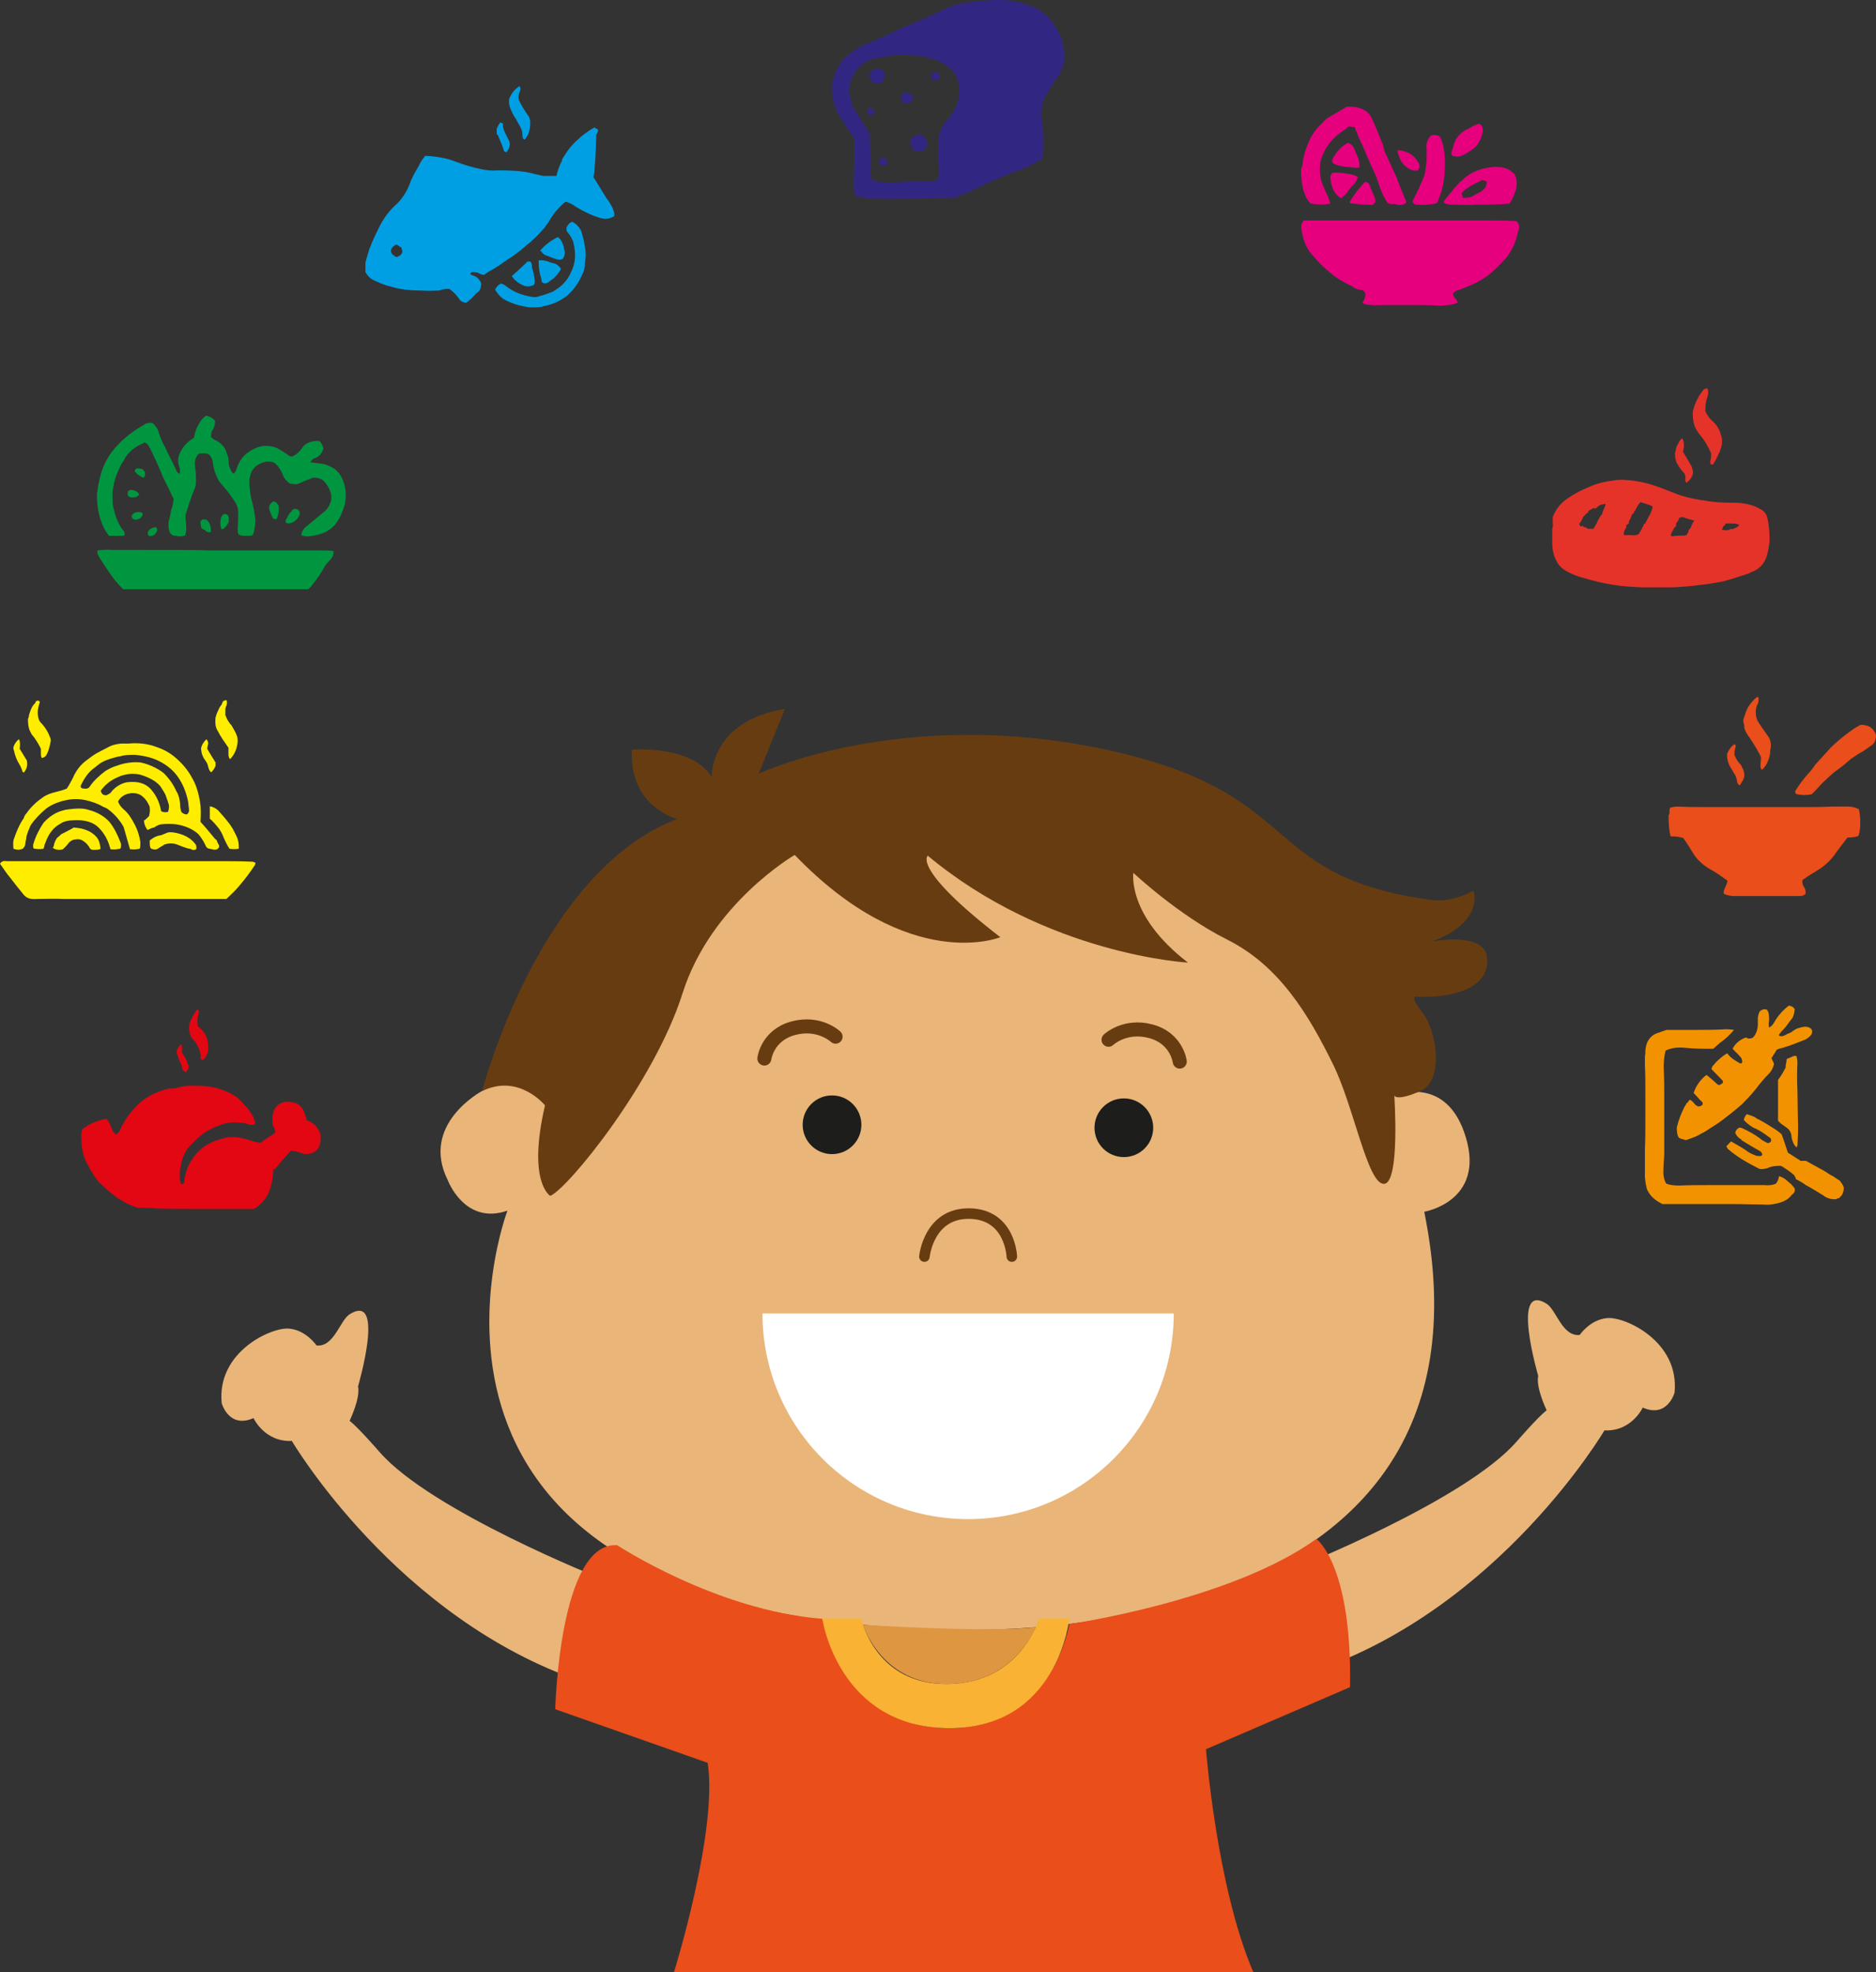 <svg xmlns="http://www.w3.org/2000/svg" id="Livello_2" viewBox="0 0 534.33 561.7"><rect x="0" y="0" width="534.33" height="561.7" fill="#333333" stroke="none"/><defs><style>.cls-1{stroke-width:3px;}.cls-1,.cls-2{fill:none;stroke:#683c11;stroke-linecap:round;stroke-miterlimit:10;}.cls-3{fill:#f9b233;}.cls-4{fill:#683c11;}.cls-5{fill:#eab579;}.cls-6,.cls-7{fill:#e94e1b;}.cls-8{fill:#fff;}.cls-9{fill:#df9641;}.cls-10{fill:#1d1d1b;}.cls-2{stroke-width:4px;}.cls-11{fill:#e30613;}.cls-11,.cls-12,.cls-13,.cls-14,.cls-15,.cls-16,.cls-7,.cls-17,.cls-18{fill-rule:evenodd;}.cls-12{fill:#312783;}.cls-13{fill:#f39200;}.cls-14{fill:#ffed00;}.cls-15{fill:#e6007e;}.cls-16{fill:#e6332a;}.cls-17{fill:#009fe3;}.cls-18{fill:#009640;}</style></defs><path class="cls-5" d="m171.16,449.63s-48.46-19.24-63.07-36.07c0,0-5.92-6.84-8.51-8.88,0,0,3.14-6.47,2.4-9.8,0,0,7.95-27-2.4-20.53-2.75,1.71-4.44,9.43-9.43,8.88,0,0-2.96-4.44-7.95-4.81s-20.53,6.66-19.05,21.27c0,0,2.03,7.34,9.06,4.23,0,0,3.14,6.87,10.91,6.5,0,0,29.78,50.68,82.87,68.62l5.18-29.41Z"></path><path class="cls-5" d="m368.94,446.63s48.46-19.24,63.07-36.07c0,0,5.92-6.84,8.51-8.88,0,0-3.14-6.47-2.4-9.8,0,0-7.95-27,2.4-20.53,2.75,1.71,4.44,9.43,9.43,8.88,0,0,2.96-4.44,7.95-4.81,4.99-.37,20.53,6.66,19.05,21.27,0,0-2.03,7.34-9.06,4.23,0,0-3.14,6.87-10.91,6.5,0,0-29.78,50.68-82.87,68.62l-5.18-29.41Z"></path><path class="cls-5" d="m137.33,310.74s-17.8,9.4-9.79,25.43c0,0,4.82,12.9,16.99,8.66,0,0-44.08,116.26,125.47,119.27,0,0,161.63,8.98,135.66-118.95,0,0,17.31-2.89,11.86-21.16s-20.4-11.94-20.4-11.94l-14.55-32.63-58.03-44.56-79.21-8.02-37.17,9.3-33.66,41.04-37.18,33.57"></path><path class="cls-9" d="m245.83,462.79s35.27,2.3,49.14.7c13.87-1.6,0,0,0,0,0,0-5.93,15.96-24.96,16.17-19.03.21-24.18-16.86-24.18-16.86"></path><path class="cls-6" d="m191.98,561.7s12.58-40.42,9.58-59.59l-43.42-15.27s1.2-47.91,17.67-46.71c0,0,28.15,18.57,58.39,20.96,0,0,6.04,30.84,35.81,31.14s34.56-29.64,34.56-29.64c0,0,45.81-6.59,70.37-24.25,0,0,10.18,7.19,9.58,42.22l-41.02,17.67s3.03,39.27,13.47,63.48h-164.99Z"></path><path class="cls-3" d="m234.2,461.09h11.15s3.88,18.86,24.66,18.57,25.88-18.57,25.88-18.57h8.68s-3.24,31.44-34.56,31.14c-31.32-.3-35.81-31.14-35.81-31.14Z"></path><path class="cls-4" d="m137.33,310.74s16.19-62.59,55.59-77.47c0,0-13.76-3.34-12.96-19.73,0,0,17.18-1.43,22.75,7.8,0,0-.64-15.91,20.84-19.41l-7.48,18.46s40.72-19.29,98.65-6.93c57.93,12.35,43.02,36.15,93.06,42.89,0,0,5.11.98,11.93-2.64,0,0,3.19,8.94-11.93,14.48,0,0,14.91-2.98,15.76,4.47.85,7.45-6.81,11.5-19.59,11.29,0,0-3.19-1.06,1.06,4.26s6.39,19.54-.43,22.55-7.45,1.31-7.45,1.31c0,0,1.7,25.13-2.98,25.13s-8.5-21.94-14.48-34.07c-7.03-14.27-15.33-28.11-30.24-35.56-13.83-6.92-26.62-18.95-26.62-18.95,0,0-1.92,12.14,15.55,25.56,0,0-40.17-2.17-74.11-30.45,0,0-4.69,3.62,20.66,23.21,0,0-25.77,10.65-58.56-23.43,0,0-23.85,13.84-31.94,39.4-8.09,25.56-32.8,55.8-37.69,57.71,0,0-6.6-3.83-1.49-25.77,0,0-7.45-9.21-17.89-4.07Z"></path><circle class="cls-10" cx="236.98" cy="320.37" r="8.36"></circle><circle class="cls-10" cx="320.1" cy="321.22" r="8.36"></circle><path class="cls-2" d="m217.71,301.5s.8-6.63,8.23-8.63,12.05,2.41,12.05,2.41"></path><path class="cls-2" d="m336.02,302.37s-.8-6.63-8.23-8.63-12.05,2.41-12.05,2.41"></path><path class="cls-1" d="m263.29,357.92s1.2-12.45,12.85-12.25,12.05,12.25,12.05,12.25"></path><path class="cls-8" d="m217.17,374.12c0,32.35,26.22,58.57,58.57,58.57s58.57-26.22,58.57-58.57h-117.14Z"></path><path class="cls-7" d="m534.33,209.44c-.28-1.12-.98-1.82-1.68-2.38-.84-.42-1.82-.7-2.8-.56-1.4.7-2.52,1.54-3.64,2.38-1.68,1.26-3.36,2.66-4.76,4.06l-4.2,4.62-.14.14c-.56.84-1.26,1.82-1.96,2.52-1.4,1.54-2.66,3.22-3.78,5.04-.14.56.14.98.56.98,1.4.28,2.8.28,4.06,0,1.12-.98,1.96-2.1,3.08-3.22.98-.98,2.24-2.1,3.36-3.08,1.82-1.26,3.36-2.52,4.9-3.92,0,0,.14,0,.28-.14.84-.56,1.82-1.26,2.66-1.68.98-.56,1.82-1.26,2.66-1.82.98-.56,1.4-1.68,1.4-2.94"></path><path class="cls-7" d="m526.35,229.74h-4.62c-2.8.14-5.74.14-8.68.14h-26.32c-3.08,0-5.88,0-8.82-.14-.84,0-1.54.14-2.1.28-.14.14-.28.42-.28.7v.14c0,.7,0,1.12-.28,1.4v.14c0,2.24.14,4.2.56,5.74h.14q0,.14.14.14c1.26-.14,2.38.14,3.36.42.98,1.4,1.96,2.94,2.8,4.34,1.12,1.82,2.66,3.22,4.48,4.34,1.82.98,3.64,2.24,5.32,3.5-.14.7-.42,1.26-.7,1.96-.28.42-.42.98-.42,1.68.7.42,1.4.56,2.52.7h19.18c.84,0,1.4-.28,1.68-.7,0-.7-.14-1.26-.28-1.54-.42-.56-.7-1.12-.7-1.96,0-.28.28-.7.56-.7,1.26-.98,2.66-1.68,3.92-2.52,1.82-1.12,3.36-2.52,4.62-4.2,1.12-1.68,2.52-3.36,3.78-5.04h.14c.98,0,2.1-.14,2.94-.42.42-.98.56-2.38.56-3.78,0-1.54-.14-2.94-.42-3.92-.98-.42-1.96-.7-3.08-.7"></path><path class="cls-7" d="m491.91,214.76c0,.7,0,1.26.14,1.68.28,1.4.98,2.38,1.68,3.5,0,.28.28.42.42.7.28.42.42.98.56,1.54,0,.7.28,1.26.84,1.54.28-.56.56-.98.84-1.4.56-.98.56-1.96.14-3.08-.28-.42-.42-.98-.7-1.4-.7-.7-1.4-1.68-1.82-2.8,0-.56,0-1.12.14-1.54q0-.28.14-.56c.14-.42.14-.7-.28-.98l-.14.14c-.84.56-1.54,1.54-1.96,2.66"></path><path class="cls-7" d="m500.73,198.52h-.28c-.84.7-1.54,1.4-2.1,2.24-.7.98-1.12,1.96-1.4,3.08-.14.42-.42.98-.42,1.4s.14.98.28,1.4c0,.42,0,.84.14,1.12.42.98.84,1.68,1.4,2.38,1.12,1.68,2.24,3.5,3.22,5.46,0,.84-.14,1.54-.14,2.38,0,.56,0,.98.42,1.26.42-.28.7-.7.98-1.12.28-.28.42-.7.7-1.26.42-.98.7-2.1.7-3.22.42-1.82,0-3.22-.84-4.2-.84-1.26-1.82-2.52-2.66-3.92-.28-.42-.42-.98-.56-1.54-.14-1.26-.14-2.52.56-3.64.14-.7.28-1.26,0-1.82"></path><path class="cls-13" d="m511.06,287.33c-.26-.51-.77-.77-1.54-.9-1.54,1.15-2.69,2.43-3.72,3.97-.13.26-.26.51-.38.64-.38.77-.9,1.28-1.54,1.67-.13-.64-.13-1.28,0-2.05,0-.77,0-1.41-.13-1.92,0-.38-.26-.77-.38-1.03q-.13,0-.13-.13c-.77-.26-1.41,0-1.92.38-.38.51-.51,1.15-.64,1.92v2.18c-.13,1.54-.64,2.82-1.54,3.59h-.13c-.64.26-1.03.26-1.67-.13h-.13c-1.67.64-2.95,1.67-3.72,3.2.38.38.77.9,1.28,1.28.38.38.77.9,1.15,1.28.26.51.38,1.03.26,1.41-.13,0-.13.13-.13.13-.26.13-.38.13-.51,0-1.41-.77-2.69-1.54-3.59-2.82-1.28.77-2.31,1.67-3.2,2.56-.26.38-.64.77-.9,1.03-.26.38-.38.77-.38.9s0,.13.13.13c.9,1.03,2.05,2.05,2.95,3.08l.13.13c.13.51,0,.77-.38.9-.38.38-.77.38-1.15.13,0-.13-.13-.13-.13-.13-.9-.9-1.92-1.67-2.95-2.56-.13.13-.26.26-.51.38-1.41,1.28-2.56,2.82-3.2,4.87h.13c.77.77,1.54,1.79,2.43,2.56.13.51,0,.77-.26.9-.38.26-.64.26-1.03.26-.38-.26-.77-.38-.9-.64-.38-.51-.9-1.03-1.41-1.28-.26.26-.51.51-.64.9h-.26c-.13.38-.38.77-.64,1.15-.9,1.79-1.67,3.72-2.18,5.89,0,1.28.13,2.31.64,2.95.51.26,1.03.38,1.54.51.26.13.51.13.77,0,1.54-.51,2.95-1.03,4.1-1.79.9-.38,1.79-1.03,2.56-1.54,1.67-1.03,3.2-2.05,4.74-3.33,1.54-1.15,2.95-2.31,4.36-3.59,1.41-1.41,2.69-2.82,3.84-4.23,1.15-1.54,2.43-3.08,3.72-4.36.64-.64,1.15-1.54,1.41-2.69v-.13c-.26-.64-.51-1.03-.77-1.67h.13c.51-.9,1.03-1.54,1.41-2.31.64-.26,1.03-.38,1.67-.51,2.18-.64,4.1-1.41,6.02-2.18,1.03-.38,1.79-1.03,2.31-1.79v-.13c.13-.38.13-.77,0-1.03-.38-.64-1.03-.9-2.05-.9-.9.13-1.79.38-2.43.64-.38.26-.9.51-1.28.9-.13,0-.38.13-.51.26-.51.13-.9.38-1.41.64-.51.26-1.03.38-1.67.13,0-.38.13-.51.26-.64.13-.13.26-.38.38-.51.9-.9,1.67-1.79,2.31-2.82.26-.13.26-.38.51-.64.64-.64.9-1.67,1.03-3.08h-.13Z"></path><path class="cls-13" d="m511.95,302.71c0-.77-.13-1.41-.26-1.92-.51-.13-.9,0-1.41.26s-1.03.38-1.41.64c0,.64-.13,1.15-.26,1.67,0,.51,0,.9-.26,1.15-.51,1.03-1.15,2.05-1.92,3.08v11.66c.51.51,1.03,1.03,1.54,1.28.38.26.64.51,1.03.77.77.51,1.28,1.54,1.28,2.69.26,1.15.64,2.18,1.41,2.82q.13-.13.13-.26t.13-.13c.13-2.56.26-5.13.13-7.82,0-2.56-.13-5.38-.13-7.95-.13-2.69-.13-5.38,0-7.95"></path><path class="cls-13" d="m519.51,333.47c-1.67-.9-3.46-1.92-5.13-2.82h-1.54q-.13,0-.13-.13c-1.15-.64-2.31-1.54-3.46-2.18-.26-.9-.64-1.79-.9-2.69-.26-.9-.64-1.79-.9-2.56-.38-.38-.9-.77-1.41-1.15-1.54-1.03-3.2-2.05-4.87-2.95-.26-.13-.51-.26-.77-.38-.77-.64-1.79-.9-2.95-1.28v.13c-.38.38-.64.9-.77,1.54.77.9,1.67,1.54,2.69,2.18,1.92.77,3.46,1.92,5,3.08v.13c.13.26.13.51,0,.77-.26.26-.51.51-1.03.38-.13-.13-.26-.13-.26-.13-.64-.38-1.28-.64-1.79-1.15-1.54-1.15-3.2-2.05-5.13-2.95-.38-.13-.64-.13-.77-.13-.64.38-1.03.77-1.15,1.54.38.77.9,1.41,1.67,1.79q.13.13.13.26c1.67,1.03,3.33,2.05,5,2.95.51.26.77.51.9,1.15-.13.38-.51.51-1.15.38-.26,0-.51,0-.77-.13-.64-.26-1.28-.51-1.92-.9-1.54-1.15-3.2-2.05-5-3.08h-.13c-.38.51-.9.9-1.28,1.41q0,.13.13.13l.13.13c0,.13,0,.26.13.38,1.15,1.03,2.56,2.05,3.97,2.95,1.67,1.03,3.33,1.92,5.13,2.82,1.03.13,1.67-.13,2.31-.26,1.03-.51,2.18-.64,3.59-.64.26,0,.38.13.64.26,1.15.77,2.18,1.41,3.2,2.31l.13.13c.13.26.38.64.51,1.15.9.38,1.92,1.03,2.82,1.67,1.67.9,3.33,1.92,5,2.95q.13,0,.13.13c.9.64,2.18,1.03,3.59.9v-.13c.26,0,.64-.26.9-.26v-.13c.77-.64,1.15-1.54,1.15-2.82-.26-.77-.64-1.28-1.15-1.92-.64-.38-1.28-.9-1.92-1.28-.9-.38-1.67-1.03-2.56-1.54"></path><path class="cls-13" d="m506.7,335h0c-.13.9-.38,1.54-.9,2.18-.9.38-2.05.51-3.33.38h-16.02c-2.69,0-5.38,0-7.95.13-1.54,0-2.82-.13-3.84-.51-.51-.64-.77-1.54-.9-2.82,0-1.67.13-3.59.26-5.64v-15.89c0-2.82,0-5.38-.13-7.95-.13-2.18.13-4.1.51-5.64,1.54-.77,3.46-1.03,5.77-.77,2.56.26,5.13.26,7.82.26.51-.51,1.03-.9,1.41-1.28.13,0,.26-.13.26-.26,1.54-1.03,2.95-2.31,4.23-3.84-1.03-.13-2.05-.26-3.2-.13-2.69.13-5.38.13-7.95.13h-8.07c-.77.26-1.54.51-2.18.77-1.92.51-3.08,1.79-3.59,3.59-.13.51-.26,1.15-.26,1.67,0,.64,0,1.03-.13,1.41v2.56c.13,2.56.13,5.13.13,7.95v7.95c0,2.69,0,5.51-.13,8.07v7.95c.13,1.28.26,2.43.64,3.59l.13.26c.9,1.79,2.43,2.95,4.23,3.84h20.76c2.69,0,5.38.13,7.95.13,1.28.13,2.56,0,3.59-.26,2.05-.38,3.46-1.15,4.49-2.43,0-.13.13-.13.26-.26.38-.26.64-.64.64-1.15,0-.38,0-.51-.26-.77-.13-.26-.38-.38-.51-.64-.26-.38-.77-.64-1.15-1.03-.64-.64-1.54-1.28-2.56-1.54"></path><path class="cls-14" d="m64.49,199.4c-.44.15-.74.15-.89.3-.15.3-.3.3-.3.59-.15.44-.44.74-.74,1.18-.44.89-.89,1.77-1.18,2.95-.15,1.48,0,2.8.59,3.69.89,1.77,2.07,3.39,3.1,4.87v1.77c0,.74.15,1.18.44,1.48,1.03-1.03,1.77-2.36,2.07-4.13.15-.74.15-1.48,0-2.21-.44-1.33-1.03-2.21-1.62-3.25-.74-.74-1.33-1.77-1.77-2.95v-1.77c0-.15.15-.44.15-.59.3-.59.44-1.33.15-1.92"></path><path class="cls-14" d="m61.68,239.24c-.15-.15-.3-.15-.3-.15-1.48-1.77-2.8-3.39-4.28-5.02.15-2.07.15-4.13-.15-5.76-.44-2.66-1.18-5.02-2.36-6.94-1.03-1.92-2.51-3.69-4.13-5.16-1.62-1.48-3.54-2.66-5.76-3.39-2.21-.89-5.02-1.33-8.12-1.03h-2.07c-1.48.15-2.66.44-3.69,1.03-1.18.59-2.21,1.18-3.1,1.62-1.03.59-2.07,1.33-2.8,1.92-1.92,1.33-3.25,3.1-4.13,5.16-.59,1.03-1.03,2.07-1.77,3.1-1.03.44-2.21.74-3.39,1.03-1.18.3-2.36.74-3.25,1.33-1.92,1.33-3.54,2.8-4.87,4.72-.3.3-.59.74-.74,1.33-1.33,1.92-2.21,4.13-2.95,6.35v.15c-.15.74,0,1.48,0,2.21,1.18.44,1.92.3,2.66,0,.44-.44.74-.89.74-1.48s.3-1.18.3-1.92c.3-1.18.74-2.21,1.18-3.25,1.33-1.92,2.8-3.39,4.57-4.87,1.62-1.18,3.84-2.07,6.64-2.51,1.33-.15,2.8-.15,4.28.15,1.92.44,3.69,1.03,5.16,1.92.3.15.74.3,1.03.44,1.92,1.33,3.39,2.95,4.57,4.87q.15.3.3.59c.59,2.07,1.18,4.13,1.77,6.2h.15c1.03.15,1.92,0,2.66-.15.15-.44.15-1.18.15-1.92-.3-1.77-.74-3.25-1.48-4.72-.44-.89-1.03-1.92-1.77-2.95-.3-.44-.74-.89-1.03-1.18-.89-.74-1.62-1.48-2.07-2.66.44-.89,1.18-1.62,2.36-2.07.3-.15.74-.15,1.18-.3,1.62-.15,2.8.3,3.54,1.03.89.74,1.48,1.77,1.92,2.8v.15c.15,1.03,0,1.77-.15,2.36v.15c-.44.44-1.03,1.03-1.48,1.33v.15c.15,1.03.44,1.77,1.03,2.51.59-.3,1.18-.59,1.92-.74.59-.44,1.18-.74,1.92-.89,1.48-.15,2.8-.15,4.28,0,2.66.44,4.72,1.33,6.35,2.8.74.89,1.33,1.77,1.92,2.95.15.44.44,1.03,1.03,1.18h.15c.44.15.89.15,1.33.3.59,0,1.03,0,1.18-.44.3,0,.3-.3.3-.74-.3-.59-.59-1.03-.74-1.62m-13.72-8.26c0,.15,0,.3-.15.3-.59.15-1.18.15-1.77-.15q-.15,0-.15-.15c-.44-2.51-1.48-4.57-2.95-6.2-1.48-1.62-3.69-2.36-6.94-1.92-1.77.44-3.1,1.33-4.13,2.51-.3.59-.89.89-1.62,1.18-.89,0-1.33-.44-1.48-1.18h-.15c1.33-1.92,3.1-3.25,5.31-4.13.59-.3,1.18-.44,1.92-.59,1.18-.3,2.66-.3,3.98,0,2.51.74,4.57,1.77,5.9,3.39.59,1.03,1.33,1.92,1.62,2.95.3.74.44,1.33.74,2.21.15.59,0,1.33-.15,1.77m5.31,1.03c-.74,0-1.18-.3-1.62-.74-.15-.59-.3-1.18-.3-1.92,0-.59-.15-1.33-.3-2.07-.15-.44-.3-1.18-.74-1.77-.89-2.07-2.21-3.84-3.69-5.31-1.77-1.33-3.84-2.36-6.35-2.95-1.03-.15-2.07-.15-3.25,0-1.33.15-2.51.44-3.69.89-1.18.3-2.21.89-3.25,1.48-1.77,1.33-3.39,2.8-4.57,4.57-.3.44-.89.59-1.77.44-.44,0-.74-.3-.74-.59v-.15c1.03-2.21,2.21-3.98,4.13-5.31.59-.44,1.03-.89,1.77-1.33,1.03-.59,2.21-1.03,3.39-1.33.59-.15,1.33-.44,1.92-.44,1.33-.44,2.66-.44,4.28-.44,2.95.3,5.31.89,7.38,2.07,1.92,1.03,3.69,2.51,4.87,4.28,1.33,1.92,2.21,3.98,2.8,6.64.15.59.15,1.48.3,2.21v.3c.15.59-.15,1.18-.59,1.48"></path><path class="cls-14" d="m59.03,213.27c0-.44.15-.74.15-1.03.3-.59,0-1.18-.3-1.62h-.15c-.74.74-1.33,1.62-1.48,2.66.15,1.48.59,2.51,1.18,3.25.44.59.74,1.18.89,1.92.15.59.3,1.03.74,1.48h.15c.44-.44.89-1.03,1.18-1.77v-1.18h-.15c-.15-.15-.15-.3-.15-.3-.74-1.18-1.48-2.36-2.07-3.39"></path><path class="cls-14" d="m10.92,199.54c-.44,0-.74.15-.74.44-.15,0-.15.15-.15.3-.89.74-1.33,1.92-1.77,3.39,0,.44-.15.74-.3,1.18,0,1.33.15,2.51.59,3.39.15.3.3.59.44.89,1.03,1.18,1.92,2.66,2.66,4.13v1.03c0,.74,0,1.33.3,1.62.59-.15,1.03-.44,1.18-.74.74-1.18,1.03-2.66,1.33-4.13,0-.3,0-.59-.15-.89-.59-1.62-1.48-3.1-2.66-4.28-.3-.3-.59-.74-.74-1.48-.3-1.33-.15-2.66.3-3.98.3-.44,0-.74-.3-.89"></path><path class="cls-14" d="m7.67,216.81v-.15c-.74-1.18-1.33-2.21-2.07-3.39.15-1.03.15-1.92-.15-2.66h-.15c-.74.59-1.18,1.33-1.48,2.21,0,.44,0,.74.15.89.3,1.62.89,2.95,1.62,4.13.3.44.44.89.74,1.62,0,.44.15.44.44.59q0-.15.15-.15c.59-.74,1.03-1.92.74-3.1"></path><path class="cls-14" d="m31.43,241.89h.15c1.03.15,1.77,0,2.66-.15.3-.44.3-1.18.15-1.62-.89-2.36-1.92-4.43-3.25-6.05-1.48-1.62-3.54-2.8-5.9-3.39-1.33-.44-2.66-.44-4.43-.3-1.03.15-1.92.15-2.8.44-2.36.59-4.13,1.92-5.61,3.54-1.18,1.77-2.21,3.69-2.95,6.2v.74c0,.3.15.44.44.44,1.03.15,1.77.15,2.51,0,.15-.44.3-.89.3-1.18.15-.3.3-.59.3-.74.89-2.36,2.21-4.13,4.13-5.16,1.03-.74,2.36-1.03,4.13-1.03,2.95-.15,5.46.59,6.94,2.21,1.48,1.48,2.66,3.54,3.25,6.05"></path><path class="cls-14" d="m42.65,240.27c0,.74.15,1.33.44,1.48.89.3,1.48.3,2.07-.15.44-.3.89-.59,1.48-.89q0-.15.15-.15c1.33-.44,2.51-.44,3.69,0,1.03.44,2.21.89,3.39,1.18.3,0,.59.15.89.3.59.15,1.03,0,1.18-.3,0-.59,0-1.03-.3-1.33-1.33-1.77-3.39-2.8-5.9-3.25-.89-.15-1.62-.15-2.07,0-.59.3-1.18.44-1.77.74-1.33.15-2.36.74-3.25,1.48v.89Z"></path><path class="cls-14" d="m20.81,235.7v.15c-1.03.59-2.21,1.18-3.39,1.77-.3.3-.74.74-1.18,1.03-.3.44-.59,1.03-.74,1.48-.15.59-.15.89-.44,1.33q0,.15.15.15c.74.44,1.62.59,2.66.3.74-.59,1.33-1.33,1.92-2.07.59-.44,1.03-.74,1.77-.74.74-.15,1.48,0,1.92.3,1.03.59,1.77,1.48,2.21,2.36.3.15.44.3.74.3,1.03,0,1.77,0,2.21-.3-.15-1.48-.44-2.51-1.18-3.39-1.48-1.62-3.54-2.51-6.64-2.66"></path><path class="cls-14" d="m25.38,245.29H2.07c-1.03-.15-1.62,0-2.07.74.89,1.18,1.77,2.66,2.8,3.84,1.33,1.77,2.66,3.39,3.98,5.02.74.89,1.92,1.33,3.54,1.18,2.51,0,5.02-.15,7.82,0h46.34c1.03-1.03,2.07-1.92,3.1-3.1.3-.3.59-.74.89-1.03,1.48-1.77,2.8-3.54,3.98-5.31.3-.44.3-.59.3-.89-.3-.15-.59-.3-1.03-.3-3.1-.15-6.2-.15-9.15-.15H25.38Z"></path><path class="cls-14" d="m59.76,229.65v3.54c.89.74,1.62,1.62,2.36,2.51.59.74,1.18,1.77,1.62,2.95.44,1.03,1.03,2.21,1.62,3.1.89.15,1.92.15,2.66,0v-.3c0-1.18-.15-2.07-.44-2.8-.44-1.03-.89-1.77-1.33-2.66-1.18-1.92-2.66-3.54-4.13-5.16-.59-.59-1.48-1.03-2.36-1.18"></path><path class="cls-17" d="m174.29,58.89c-.48-.8-.8-1.59-1.43-2.23-1.27-2.07-2.55-4.14-3.82-6.21.16-.8.32-1.75.32-2.71.32-3.03.32-6.05.48-9.24,0-.32.16-.48.32-.8.32-.64.16-.96-.48-1.11q-.16,0-.16-.16l-.16-.16c-1.91,1.11-3.5,2.23-4.78,3.5-1.91,1.59-3.18,3.5-4.46,5.57,0,.32-.16.8-.32.96-.48,1.11-1.11,2.55-1.27,3.82h-3.82c-1.11-.32-2.39-.48-3.34-.8-2.71-.64-5.89-.8-9.4-.8-1.75.16-3.34,0-4.78-.32-2.55-.48-5.1-1.27-7.64-2.23-2.39-.96-5.26-1.43-8.44-1.59-.8.96-1.43,1.91-1.91,3.03-.96,1.59-1.91,3.18-2.55,5.1-.96,2.39-2.23,4.3-3.98,5.89-1.75,1.59-3.18,3.5-4.3,5.57-1.11,2.23-2.23,4.46-3.18,7.01-.32,1.11-.8,2.55-1.11,3.82v2.71c.48.8,1.11,1.59,1.91,2.07,1.59.8,3.34,1.59,5.41,2.07,2.55.8,5.57,1.11,8.76,1.11,1.75.16,3.34,0,4.94,0,.32-.16.64-.16.96-.32.64-.16,1.43-.16,1.91-.16,1.11.8,1.91,1.59,2.71,2.71.32.64.96,1.11,2.07,1.27,1.11-.8,2.07-1.75,2.87-2.71.16-.16.32-.32.48-.32.64-.48.96-1.43.96-2.55-.48-1.11-1.27-1.91-2.39-2.23-.48-.16-.8-.32-.64-.48,0-.48.48-.48.8-.48.48,0,.8.16,1.27.16.48.32,1.11.64,1.75.64,1.11-.8,2.23-1.43,3.34-2.07,1.11-.64,2.07-1.43,3.03-2.07,2.07-1.27,3.98-2.71,5.73-4.3,1.91-1.43,3.5-3.18,5.1-4.94.48-.8,1.11-1.43,1.43-2.07,1.27-2.23,2.87-3.98,4.62-5.41,1.11.32,2.07.8,2.87,1.43,2.07,1.27,4.3,2.39,6.85,3.18,1.43.48,2.87.32,4.14-.48v-.8c-.16-.8-.48-1.43-.64-1.91m-60.99,14.17v.16c-.48,0-.96,0-1.11-.48h-.16c-.48-.32-.8-.8-.64-1.75.32-.64.8-.96,1.43-1.27h.16c.48.32.96.64,1.27.8q.16.32.16.48c0,.16.16.32.16.8-.16.64-.64,1.11-1.27,1.27"></path><path class="cls-17" d="m148.01,24.65v-.16c-1.43.96-2.39,2.07-3.03,3.82v.96c0,.48.16.64.16.96.48,1.43,1.11,2.71,1.91,3.82.32.8.96,1.59,1.27,2.39.32.48.48,1.27.48,2.07,0,.64.16,1.11.64,1.27,1.11-1.27,1.59-2.87,1.59-4.78,0-.8-.16-1.27-.48-1.91-.96-1.27-1.91-2.87-2.71-4.46-.32-.96-.16-1.75.16-2.39s.32-1.27,0-1.59"></path><path class="cls-17" d="m144.51,42.97c.8-1.11.96-2.23.16-3.5-.48-.96-1.11-2.07-1.43-3.34v-.16c.16-.64,0-.96-.48-.96-.16-.16-.32-.16-.48.16-.32.32-.48.96-.8,1.43v1.59q.16,0,.16.16t.16.16c.64,1.43,1.27,2.87,1.75,4.46q0,.16.16.16c.48.32.64.32.8-.16"></path><path class="cls-17" d="m142.6,80.71v.16c-.8.32-1.11.8-1.59,1.59.64,1.11,1.43,2.07,2.39,2.71,2.23,1.27,4.78,2.07,7.8,2.39,1.27,0,2.55,0,3.5-.32,2.71-.48,4.94-1.59,6.85-3.03,1.75-1.59,3.18-3.5,4.14-5.73.64-1.11.96-2.55.96-3.98.32-1.75.16-3.34-.16-4.78-.16-1.43-.64-2.71-.96-3.98-.64-1.11-1.43-2.07-2.55-2.55h-.16c-.64.32-1.11.8-1.43,1.59-.16.48,0,.96.16,1.27.8.8,1.27,1.75,1.75,2.87v.16c.8,3.03.64,5.89-.64,8.44-.96,2.23-2.55,3.98-4.78,5.26-.16,0-.16.32-.48.32-1.27.48-2.55.96-3.82,1.27-.64.32-1.43.32-2.23.16-2.87-.48-5.1-1.43-7.01-2.87-.48-.48-.96-.64-1.75-.96"></path><path class="cls-17" d="m151.52,76.25v-.16c0-.96-.16-1.27-.48-1.59h-.8c-1.43,1.43-2.87,2.71-4.46,4.14.8,1.27,2.07,2.23,3.82,2.87.96.16,1.75,0,2.39-.32.32-.32.32-.64.32-1.27-.16-1.27-.32-2.39-.8-3.66"></path><path class="cls-17" d="m160.59,70.36c-.32-1.11-.8-2.23-1.59-2.71v-.16c-2.07.96-3.66,2.23-5.1,3.82,0,.16.16.32.32.32.32.64.96,1.11,1.75,1.27.8.32,1.59.64,2.55.96.8.16,1.43.16,1.75-.16.64-.8.8-1.75.32-3.03v-.32Z"></path><path class="cls-17" d="m156.13,74.5c-.96-.32-1.91-.48-2.71-.32,0,1.75.16,3.03.48,4.3.16.48.32.8.32,1.43.16.48.32.8.96.8.48,0,.96-.16,1.43-.64.32-.32.96-.64,1.27-.96.8-.8,1.43-1.59,1.91-2.55-.48-.64-.96-1.11-1.59-1.43-.64-.16-1.43-.32-2.07-.64"></path><path class="cls-16" d="m489.88,128.32c.6-1.19.74-2.53.45-4.02-.15-.3-.3-.6-.3-.89-.45-1.34-1.19-2.53-2.23-3.42-.89-.74-1.49-1.64-2.08-2.83,0-1.64.15-2.98.6-4.17.3-.74.3-1.49,0-2.38-.45,0-.74.15-1.04.3-1.49,1.79-2.53,3.87-3.12,6.25-.15,2.68.45,4.61,1.49,5.95q.15.15.15.3c1.49,1.64,2.53,3.42,3.57,5.65v1.04c0,.3-.15.6-.15.89-.15.6-.15,1.04.15,1.34.3,0,.45,0,.6-.15.6-.89,1.19-2.08,1.64-3.12.15-.3.3-.45.3-.74"></path><path class="cls-16" d="m503.42,147.67c-.3-1.34-1.04-2.23-2.08-2.68-1.93-1.19-4.61-1.79-7.59-1.79-3.12,0-6.1-.15-8.78-.74h-.45c-2.68-.45-5.21-1.04-7.44-1.93-2.23-.89-4.46-1.79-6.84-2.53-2.38-.74-4.91-1.19-8.04-1.34-.89,0-1.64,0-2.23.15-2.68.3-5.21.89-7.44,1.93-2.23.89-4.17,1.93-6.1,3.27-1.79,1.19-3.27,2.98-4.17,5.21v1.93c.15.45,0,1.04-.15,1.49v3.72c0,2.38.45,4.17,1.34,5.65.45.89,1.04,1.49,1.79,2.08,1.79,1.19,3.87,2.08,6.4,2.68,2.38.74,4.91,1.34,7.74,1.79,2.53.45,5.36.6,8.48.74h6.25c1.64,0,3.12,0,4.61-.15,2.98-.15,5.8-.6,8.33-.89,1.49-.3,2.83-.45,4.02-.74,2.68-.74,4.91-1.49,7.14-2.23.15-.15.3-.15.45-.3,2.38-.74,3.87-2.38,4.61-4.76.3-1.19.6-2.53.74-4.17,0-2.38-.15-4.61-.6-6.4m-46.57-2.68c-.15.3-.3.45-.3.74-.15,0-.15.15-.15.6-.6.6-.89,1.34-1.34,2.08-.3.74-.74,1.49-1.19,2.23h-1.64c-.3-.45-.89-.45-1.34-.6v-.15c0-.15-.15-.3-.3,0h-.3c-.3,0-.45-.3-.45-.74.45-.45.74-1.04,1.04-1.79.15-.3.3-.45.74-.74v-.15c.3-.15.45-.3.74-.6,0,0,.15-.15,0-.3.6-.3,1.04-.6,1.34-.74q.15,0,.15-.15c.45.3.74.15,1.04-.15q0-.15.15-.15c.45-.45,1.04-.74,1.79-.74.15-.15.3-.15.3-.15q.15,0,.15.15c0,.3-.15.74-.45,1.34m13.09,1.64c-.45.74-.89,1.64-1.34,2.53-.3,0-.45.3-.45.3,0,.3-.15.6-.3.74-.15.15-.15.3-.15.45l-.15.15c-.15.45-.6.89-.74,1.34-.6.3-1.34.45-2.23.3h-1.34c-.6.15-.74,0-.74-.74.15-.45.45-1.04.74-1.49v-.6c.15-.15.45-.3.6-.45h.15c-.15-.45,0-.74.3-1.19.15-.3.3-.6.45-1.04,0-.3.15-.45.45-.6v-.15h.15c.15-.15.15-.3,0-.45.15,0,.3-.15.45-.3.45-1.04.89-1.79,1.49-2.38,1.04.3,2.08.6,3.42,1.19,0,.74-.3,1.49-.74,2.38m11.9,2.98c-.15.6-.45,1.04-.89,1.49,0,.6-.15.74-.45,1.04q0,.15-.15.3c-.15.15-.74.15-1.19.15-.89,0-1.64,0-2.38.15-.45.15-.74,0-.89-.15v-.15c.15-.6.45-1.04.6-1.34.15-.45.45-.89.89-1.19,0-.6,0-1.04.6-1.49,0-.3.15-.45.3-.45,0,0-.15-.15-.15-.3.74-.45,1.34-.45,2.08,0h.15c.74.3,1.49.45,2.23.6-.3.45-.6.89-.74,1.34m11.9,1.04c-.45.15-.74.15-.74,0h-.15c-.15.3-.6.45-.89.3v.15c-.6,0-1.19-.15-1.49-.15v-.15l.3-.6v-.3c.45,0,.6-.3.45-.45h.15c0-.15.15-.15.15-.3h2.08c.74,0,1.49.15,1.79.45-.3.45-.89.74-1.64,1.04"></path><path class="cls-16" d="m477.38,127.58c0,.6-.15,1.04-.3,1.34,0,1.19.15,2.08.45,2.83.74,1.34,1.49,2.38,2.38,3.27,0,.3,0,.45.15.74v.15c-.15.89,0,1.34.3,1.64.89-.74,1.49-1.49,1.79-2.53.15-.89-.15-1.49-.3-2.08-.74-1.34-1.64-2.83-2.53-4.32.15-.3.15-.6.3-1.34,0-.89,0-1.64-.45-2.38-.15,0-.3,0-.3.15-.3.3-.6.6-.74,1.04-.3.6-.6,1.04-.74,1.49"></path><path class="cls-11" d="m80.9,313.89c-1.19.3-2.24,1.04-2.69,2.09-.6,1.19-.75,2.39-.6,3.88,0,.3,0,.75.3,1.04.3.45.45,1.04.45,1.79-1.49.9-2.98,1.94-4.18,2.83-1.34-.15-2.54-.6-3.58-.9-1.19-.45-2.39-.6-3.88-.75-.9,0-1.64,0-2.24.15-2.69.6-4.92,1.49-6.71,2.83-1.34,1.04-2.39,2.24-3.28,3.73-.9,1.34-1.49,2.98-1.94,5.07v.9c-.15.45-.45.75-.75.75-.15,0-.15-.15-.3-.3-.3-.75-.3-1.64-.3-2.54.15-2.83.9-5.37,2.09-7.16,1.49-1.64,2.98-3.28,4.92-4.62,1.79-1.19,4.03-2.24,6.56-2.83.3,0,.6,0,.9-.15,1.64,0,2.98,0,4.33.3.3.15.6.15.9.3.75.15,1.34.15,1.79-.15,0-.75-.3-1.19-.45-1.79-.75-1.49-1.64-2.69-2.83-3.88-1.34-1.79-3.28-2.98-5.67-3.88-2.09-.9-4.62-1.34-7.61-1.34-1.64-.15-3.13,0-4.48.3-.6.15-1.34.3-2.09.45-.75,0-1.34,0-1.94.15-1.04.3-1.94.6-2.69.9-2.24.9-4.18,2.09-5.82,3.73-1.49,1.49-2.98,3.28-4.03,5.37-.45.45-.6,1.04-.9,1.79-.3.45-.6.9-1.19,1.19-.6-.6-1.19-1.34-1.34-2.24-.45-.9-.75-1.64-1.34-2.24-2.39.45-4.62,1.34-6.27,2.54-.3.15-.45.3-.6.45,0,.45-.15.75-.3,1.19,0,3.28.3,5.82,1.34,7.91,1.04,2.09,2.09,4.03,3.58,5.82,1.49,1.49,3.13,2.98,4.92,4.33,1.79,1.19,3.88,2.39,6.27,3.13h.3c1.64,0,3.28,0,4.77.15,3.13.15,6.12.15,9.4.15h18.65c1.49-.9,2.83-2.24,3.73-3.73,1.04-2.09,1.64-4.48,1.79-7.46.3,0,.45-.3.6-.3,1.34-1.79,2.83-3.43,4.33-5.07.3,0,.6,0,.75.15h.75c.75.3,1.49.45,2.24.75,1.34.15,2.39-.15,3.28-.75.9-.75,1.49-1.94,1.49-3.28v-1.34c-.6-2.09-1.79-3.43-3.88-4.18-.15-.15-.15-.45-.3-.9-.15-.3-.3-.6-.3-.9-.6-1.94-1.79-3.13-3.88-3.43-.6-.15-1.34-.15-2.09,0"></path><path class="cls-11" d="m56.29,287.63h-.3c-.45.75-.75,1.34-1.19,1.94-.3.75-.75,1.49-.9,2.54-.15,1.49.15,2.83.9,3.73,1.19,1.19,1.94,2.69,2.39,4.62v.15c-.15.9,0,1.19.6,1.34.75-.6,1.19-1.49,1.49-2.54.15-1.19,0-2.39-.3-3.58-.45-1.34-1.34-2.54-2.54-3.43-.3-1.04-.3-2.09,0-3.28,0-.15,0-.3.15-.45.3-.6.15-.9-.3-1.04"></path><path class="cls-11" d="m51.66,297.48h-.15c-.45.45-.9,1.04-1.19,1.79v.3c0,.3,0,.6.15.75.3.9.6,1.94,1.04,2.69.3.3.3.75.3,1.04.15.75.6,1.19,1.19,1.34.3-.45.6-.9.75-1.64,0-.3-.15-.45-.3-.75-.3-1.19-.9-2.24-1.64-3.13v-.3c.15-.9,0-1.49-.15-2.09"></path><path class="cls-18" d="m61.24,120v-.14c-.57-.72-1.44-1.29-2.59-1.44-1.01.72-1.72,1.72-2.3,2.87-.57,1.01-.86,2.16-1.15,3.45-1.72,1.01-3.16,2.44-4.02,4.45-.57,1.29-.57,2.44-.14,3.74.29.57.29,1.29.14,2.01-.14,0-.29,0-.29-.14-.29-.14-.43-.43-.57-.57-.14-.29-.29-.57-.29-.72-1.01-2.16-2.16-4.17-3.02-6.18-.72-1.15-1.29-2.59-1.72-3.88-.29-1.29-1.01-2.16-1.72-2.87-.72-.29-1.44-.14-2.16.14-1.15.72-2.44,1.44-3.59,2.3-1.44,1.01-2.59,2.01-3.74,3.16-1.44,1.44-2.73,3.02-3.88,5.17-1.01,1.87-1.72,4.17-2.16,6.61-.14.43-.14.72-.14,1.01-.14.57-.14,1.15-.29,1.58,0,2.01.14,4.02.57,5.75.57,2.59,1.58,4.74,2.87,6.32h2.3c.86,0,1.58,0,2.16-.14,0-.43,0-.86-.14-1.01-.14-.29-.43-.57-.57-.72-1.29-1.87-2.01-3.88-2.59-6.47-.14-.57-.14-1.29-.14-2.01-.14-1.44,0-2.87.29-4.02.43-2.44,1.44-4.6,2.44-6.47.43-.43.72-1.01.86-1.44,1.29-1.87,2.87-3.16,5.03-4.02.29-.29.57-.43.72-.14.43.14.72.43.86.72.57.86,1.01,1.87,1.44,2.87,1.01,2.01,1.87,4.02,2.73,6.18,1.01,2.01,2.01,4.02,3.02,6.18-.14,1.15-.29,2.16-.72,3.16-.14,1.15-.43,2.16-.72,3.31-.14,1.44,0,2.73.72,3.59.43.29.72.43,1.29.43,1.15.29,2.16.14,2.73-.14.14-.57.29-1.29.29-2.01,0-.86-.14-1.58-.14-2.16-.14-.72-.14-1.44,0-1.87.72-2.3,1.44-4.6,2.3-6.75.57-1.01.72-2.3.57-3.88,0-.72,0-1.44-.14-2.16-.43-2.01,0-3.45,1.01-4.45h.14c1.01-.14,1.87-.14,2.59.14.72.57,1.15,1.44,1.29,2.59.14,1.29.43,2.44.86,3.31.43,1.15,1.01,2.16,1.72,2.87,1.44,1.58,2.73,3.31,3.88,5.17.43.72.72,1.58.72,2.59,0,1.44,0,2.87-.14,4.45,0,.86,0,1.58.29,1.87l.14.14c.57.29,1.15.29,1.87.29s1.44,0,1.87-.14c.43-.57.57-1.29.57-2.01.29-1.01.29-1.72.29-2.44-.29-2.16-.57-4.02-1.15-5.89-.29-1.44-.57-3.16-.57-5.03,0-.43,0-.72.14-1.15.43-2.44,2.01-3.88,4.6-4.45h.14c1.29-.14,2.16.14,2.73.72l.14.14c.72.72,1.29,1.72,1.72,2.73.43,1.15,1.15,2.01,2.01,2.59.43.14.57.14.86.14.86.14,1.44.14,1.87-.14,1.15-.57,2.16-1.01,3.16-1.29.29-.14.43-.14.43-.29,1.44-.14,2.3.14,3.02.57,1.15,1.01,2.01,2.3,2.44,4.02.14.72.14,1.29,0,1.87-.43,1.72-1.29,2.73-2.44,3.59-1.58,1.29-3.16,2.73-4.89,4.02-.57.57-1.01,1.29-1.15,2.3.86.29,2.01.43,3.16.14,2.73-.43,4.74-1.29,6.18-2.87s2.3-3.59,3.02-5.89c.43-2.16.43-4.02-.14-6.04-.72-2.44-2.01-4.17-4.17-5.03-1.01-.57-2.16-.72-3.59-.86-.72-.14-1.44-.14-1.87-.29.29-.29.43-.72.86-1.01h.14c1.44-.43,2.3-1.44,2.73-2.87v-.14c-.29-.86-.57-1.44-1.15-2.01h-1.15c-1.72.14-3.16.86-3.88,2.16-.72,1.01-1.58,1.72-2.73,2.3-.14,0-.43-.14-.72-.14-1.15-.86-2.44-1.72-3.88-2.44-1.15-.43-2.44-.57-4.02-.43-1.15.29-2.3.72-3.16,1.29-2.01,1.15-3.31,2.87-4.02,5.17-.14.43-.43,1.01-.86,1.44-.43-.29-.72-.72-.86-1.15,0-.14,0-.29-.14-.29-.29-.57-.43-1.29-.43-2.01,0-.86-.14-1.58-.57-2.44-.29-1.15-.86-2.01-1.72-2.73-.43-.29-.86-.72-1.29-.86-.72-.29-1.01-.57-1.44-1.01,0-1.01.14-1.72.57-2.16.29-.57.57-1.44.57-2.3"></path><path class="cls-18" d="m59.08,148.31v-.14c-1.15-.43-1.72-.29-2.01.57v.14c.14.57.14,1.15.29,1.58.43.29.72.43,1.15.57,0,.14.14.14.14.29.57.29,1.01.43,1.44.14,0-1.44-.29-2.44-1.01-3.16"></path><path class="cls-18" d="m65.12,148.6c.14-1.15,0-1.87-.72-2.16h-.57c-.14,0-.43.14-.57.43-.29.43-.29.72-.43,1.15v.14c-.14,1.15,0,2.01.29,2.59h.29c.72-.43,1.29-1.15,1.72-2.01v-.14Z"></path><path class="cls-18" d="m40.97,135.95c.43-.29.43-.86.29-1.44-.14-.29-.29-.57-.57-.72,0-.14-.14-.14-.14-.14-.29-.14-.57-.14-.72-.14-.72-.29-1.29,0-1.44.57v.14c.57.86,1.44,1.44,2.44,1.87q.14,0,.14-.14"></path><path class="cls-18" d="m37.67,139.54c-.72,0-1.15.14-1.29.57v.57c0,.72.57,1.01,1.29,1.01,1.01,0,1.58-.29,2.01-.86-.43-.72-1.15-1.15-2.01-1.29"></path><path class="cls-18" d="m37.52,146.87v.29c.14.43.29.72.86.86h.43c1.01-.14,1.58-.57,1.87-1.58-.14-.29-.29-.57-.72-.57-1.15-.14-2.01.14-2.44,1.01"></path><path class="cls-18" d="m44.57,150.32c-.14-.14-.29-.14-.43-.14-1.01.14-1.58.57-2.01,1.29-.14,1.01.29,1.44,1.15,1.15.43-.14.86-.29,1.01-.72,0,0,0-.14.14-.14.43-.43.43-1.01.14-1.44"></path><path class="cls-18" d="m41.26,156.64h-9.2c-1.44-.14-3.02,0-4.31.14v.57c0,.14,0,.29.14.57.14.29.29.72.43.86.86,1.44,1.72,2.73,2.73,4.17,1.15,1.72,2.44,3.31,4.02,4.89h52.74c.43-.43.86-.72,1.15-1.29,1.29-1.58,2.59-3.45,3.59-5.32.43-.72,1.01-1.15,1.44-1.72.57-.57,1.01-1.29,1.01-2.3v-.14q0-.14-.14-.14c-1.29-.14-2.73-.14-4.17-.14h-31.47c-3.02-.14-6.04-.14-9.05-.14h-8.91Z"></path><path class="cls-18" d="m84.52,145c-.57-.14-1.01,0-1.29.29-.14.43-.43.57-.72.86-.43.72-.86,1.44-1.15,2.16v.14c0,.43.14.57.43.57.43.14.72.14,1.29-.14.43-.14.72-.29,1.01-.57.57-.43,1.01-1.01,1.29-1.87v-.14c0-.57-.29-1.15-.86-1.29"></path><path class="cls-18" d="m79.2,143.85c-.29-.57-.72-1.01-1.29-1.01h-.14c-.43.29-1.01.86-1.15,1.58,0,.57.14.86.29,1.29.29.57.43,1.15.72,1.72.29.43.43.43,1.01.43h.14c.57-1.29.72-2.59.57-4.02h-.14Z"></path><path class="cls-15" d="m419.99,35.71c-.5.17-1,.5-1.5.83-2.49,1-4.16,2.83-4.65,5.65-.33.5-.33,1.16-.5,1.5.17.66.5.83,1,.83.83.17,1.5,0,1.99-.17,1.16-.5,2.16-1.16,3.32-1.99s1.99-2.33,2.49-3.99c.33-1.16.33-2.16-.5-2.99-.33-.17-.66-.17-.66,0-.5,0-.83.33-1,.33"></path><path class="cls-15" d="m431.29,49.5c-.33-.17-.5-.5-1-.83-1-.83-2.66-1.16-4.82-1.16-.66.17-1.5.17-2.16.33-2.99.66-5.32,1.83-6.98,3.66q-.17.17-.33.17c-1.66,1.66-3.16,3.66-4.65,5.48-.17.33-.17.5,0,.66.83.5,1.99.5,3.32.5h.66c1.5,0,2.99.17,4.65,0,3.32,0,6.65,0,9.97-.33.83-1.16,1.33-2.49,1.83-3.99.33-1.66.33-3.16-.5-4.49m-9.14,4.82l-.17.17c-1,.5-1.83,1-2.83,1.5-.66.33-1.33.33-2.16.33-.5,0-.66-.17-.33-.5l-.17-.17c-.17-.17-.17-.33-.17-.66,1.33-1.5,3.32-2.49,5.48-3.49v-.17c.83,0,1.33.17,1.66.33,0,1.33-.5,2.16-1.33,2.66"></path><path class="cls-15" d="m432.62,65.29c.17-.83,0-1.5-.5-1.99,0-.33-.17-.33-.33-.33-2.66-.17-5.32-.17-7.98-.17h-52.02c-.33,0-.66,0-.66.33-.17.33-.5.66-.5,1v1c.5,2.99,1.33,5.48,2.99,7.31,1.66,1.99,3.32,3.66,5.32,5.32,1.83,1.5,3.99,2.83,6.32,3.82,0,.17.17.17.33.33.5.33,1.16.5,1.83.66.83,0,1.33.5,1.5,1.16,0,.83-.33,1.66-.83,2.49.33.33.5.33,1,.5,1.33.17,2.83.33,4.49.17h10.3c1.83,0,3.66,0,5.48.17,2.33,0,4.16-.17,5.82-.83-.17-.5-.33-1-.83-1.33-.17-.33-.5-.83-.5-1.33.5-.66,1.33-1,2.33-1.16.17-.17.5-.33.66-.33,2.66-1,4.99-2.16,6.98-3.66,1.99-1.5,3.66-3.32,5.32-5.15,1.5-1.99,2.66-4.32,3.16-7.15.17-.17.17-.5.33-.83"></path><path class="cls-15" d="m410.18,39.03h0c-.66-.66-1.5-.66-2.49-.5-1,.83-1.66,2.33-1.33,4.32,0,1.83,0,3.49-.33,5.15,0,.66-.17,1.33-.33,1.99-1,2.49-2.16,4.99-3.32,7.15v.33c.17.5.5.83,1.16.83,2.16.17,4.16,0,5.82-.5,0-.33.33-.66.33-1,1.16-2.49,1.66-5.32,1.83-8.64.17-3.66-.17-6.65-1.33-9.14"></path><path class="cls-15" d="m401.87,48.34c.83.33,1.5.33,1.99.17.5-.66.5-1.16.33-1.83-.83-1.66-2.16-2.99-3.99-3.49-.83-.33-1.5-.5-2.16-.33,0,.5.17.83.33,1.33.5,1.83,1.66,3.32,3.49,4.16"></path><path class="cls-15" d="m386.41,37.54c.33.83.5,1.5.83,2.16.5,1.16,1.16,2.33,1.66,3.66,1,2.49,2.16,4.82,3.16,7.15.17.66.5,1.33.66,1.99.66,1.99,1.5,3.82,2.49,5.32.33.17.83.33,1.33.33.5-.17,1,0,1.5.17,1.16.17,1.99,0,2.49-.66v-.17c-1-2.49-1.99-4.82-2.83-7.15-1.16-2.33-2.16-4.82-3.32-7.15-.17-.66-.33-1.33-.5-1.99-1-2.49-1.99-4.99-3.16-7.48-1-2.33-3.49-3.49-7.15-3.32-1.33.83-2.83,1.66-4.16,2.49-1.33.66-2.16,1.33-2.99,2.33-1.83,1.66-3.32,3.99-4.16,6.48-.5,1.16-.83,2.49-1.16,3.99,0,1-.17,1.66-.5,2.33v1.66c.17,3.49.83,6.15,2.49,8.14.33.17.83.17,1.33.33,1.66.17,3.16.17,4.49-.17-.33-.83-.5-1.83-1-2.66-.33-.66-.66-1.5-1-2.33-.66-1.16-.83-2.66-1-4.32,0-1.66.17-3.32.83-4.49,1-2.49,2.49-4.32,4.32-5.82.83-.66,1.5-1.16,2.33-1.66.5-.66,1-.83,1.83-.5.33-.17.83,0,.83.5,0,.17.17.66.33.83"></path><path class="cls-15" d="m385.08,47.67c.83.17,1.66.17,2.16,0,0-1.83-.5-3.16-1.16-4.32v-.17c-.5-1.33-1-2.16-2.16-2.49-1.99,1-3.32,2.66-4.32,4.49,0,0,0,.17-.17.33,0,.5,0,.83.33,1,.5.33,1,.5,1.66.66,1.16.33,2.33.33,3.66.5"></path><path class="cls-15" d="m386.74,50.5c-.33-.33-.66-.5-1.16-.66-.66-.17-1.16-.33-1.99-.33-1-.33-2.49-.33-3.82-.33,0,0-.33,0-.33.17-.17.17-.5.66-.5,1v.17c.17,2.83,1.16,4.82,2.99,5.98.83-.66,1.66-1.33,1.99-1.99.66-1,1.33-1.66,1.99-2.33.33-.5.66-1,.83-1.66"></path><path class="cls-15" d="m390.57,53.82c-.33-.17-.33-.5-.33-.83-.17-.5-.5-1-1.16-1.16h-.17s-.17,0-.33.17c-1.5,1.66-2.99,3.49-4.16,5.48,0,.33.17.5.66.5s1.16,0,1.66.17c1.16.17,2.33.17,3.49.17.66.17,1,0,1.16-.5.33,0,.33-.17.33-.33,0-.83-.17-1.33-.33-1.66-.33-.66-.66-1.33-.83-1.99"></path><path class="cls-12" d="m256.18,15.62c3.7,0,6.73.34,9.43,1.18,2.69.67,4.71,2.19,6.4,4.21.67,1.01,1.01,2.36,1.18,4.04.17,1.68-.17,3.37-.67,4.71-.67,1.68-1.68,3.37-3.03,4.71-.84,1.18-1.52,2.36-2.02,3.7-.17,3.37-.17,6.9,0,10.27,0,1.01-.17,2.02-.51,2.69-1.18.51-2.69.67-4.55.51h-3.03c-1.68.17-3.37.17-5.22.34-2.36,0-4.21-.17-5.89-.84-.17-.67-.34-1.52-.34-2.53.17-1.68.17-3.37,0-5.22-.17-1.68-.17-3.37-.17-5.22-1.18-2.02-2.69-4.21-4.04-6.4-.51-.67-1.01-1.68-1.18-2.53-.17-.67-.34-1.18-.34-1.52-.17-.67-.34-1.18-.51-1.68.17-.34.34-1.01.34-1.85v-.17c.67-2.69,2.19-4.88,4.38-6.23.51-.34,1.18-.67,1.85-.84,1.18-.51,2.86-.67,4.55-.84.51,0,.67-.17,1.18-.34.67-.17,1.35-.17,2.19-.17m46.13-4.71c-1.01-2.53-2.53-4.71-4.21-6.4s-4.21-2.86-6.9-3.54c-2.69-.84-6.06-1.18-9.6-.84-.84,0-1.52.17-2.36.17-1.52.17-3.2.34-4.88.51-.34.17-.67.17-1.01.34-1.68.34-3.2.84-4.71,1.68-.67.17-1.18.67-1.85.84-2.36,1.18-4.88,2.19-7.24,3.2-2.53,1.01-5.05,2.19-7.41,3.37-1.18.51-2.53,1.01-3.87,1.68-2.36.84-4.71,2.02-6.57,3.7-2.02,1.52-3.37,3.7-4.21,6.4-.17.67-.34,1.35-.51,2.02-.17,3.37.51,5.89,1.52,8.08q0,.17.17.17c1.35,2.36,2.69,4.38,4.04,6.4q.34.34.51.67c.17.67.17,1.52.17,2.36,0,2.53,0,5.05-.17,7.41v.67c-.17,2.36-.17,4.38.34,6.06.34,0,.67.17.84.17.34.17.51.17.67.17,2.02.34,4.04.51,6.06.51,3.7,0,7.07,0,10.44-.17,3.54-.17,7.07-.17,10.44-.17,1.01-.51,2.02-1.01,3.2-1.35,2.36-1.18,4.88-2.19,7.24-3.37,2.53-1.01,4.88-2.19,7.58-3.03,2.53-1.01,4.71-2.02,6.9-3.54.34-3.2.34-6.4,0-9.6-.34-1.68-.34-3.37-.17-5.05.17-1.01.34-1.68.67-2.36,1.18-2.19,2.53-4.38,4.04-6.57.34-.34.51-.84.84-1.52.51-1.01.84-2.53.84-4.55-.17-1.68-.34-3.2-.84-4.55"></path><path class="cls-12" d="m266.78,20.5c-.67,0-1.18.17-1.52.84-.17.84,0,1.35.84,1.52.67.17,1.18-.17,1.52-.51.17-1.01-.17-1.68-.84-1.85"></path><path class="cls-12" d="m256.68,27.4v.17c0,1.01.17,1.68,1.18,1.85h.34c1.35,0,2.02-.84,1.68-2.02-.34-.67-.84-1.01-1.52-1.01-1.01,0-1.52.17-1.68,1.01"></path><path class="cls-12" d="m259.38,39.52v2.02c.17.51.67,1.01,1.01,1.35h.17c.67.34,1.52.34,2.53,0l.17-.17c.51-.51.84-1.18,1.01-2.36h-.17c-.34-1.01-1.01-1.85-2.19-2.19-1.18.34-1.85.84-2.53,1.35"></path><path class="cls-12" d="m249.61,19.49h-.17c-.67.34-1.35,1.01-1.85,1.52v.34c0,1.01.51,1.85,1.18,2.19q.17,0,.17.17c.84.17,1.35.17,2.19-.17.67-.51.84-1.35.84-2.19v-.34c-.17-1.01-1.01-1.35-2.36-1.52"></path><path class="cls-12" d="m246.92,31.44c.17,1.18.67,1.68,1.68,1.18.67-.67.67-1.18-.17-1.68-.51-.34-1.01-.34-1.52.34v.17Z"></path><path class="cls-12" d="m252.47,47.1c0-.17.17-.34.17-.51.17-.67,0-1.18-.51-1.52-.67-.17-1.35-.17-1.85.67.17,1.35.84,1.68,2.19,1.35"></path></svg>